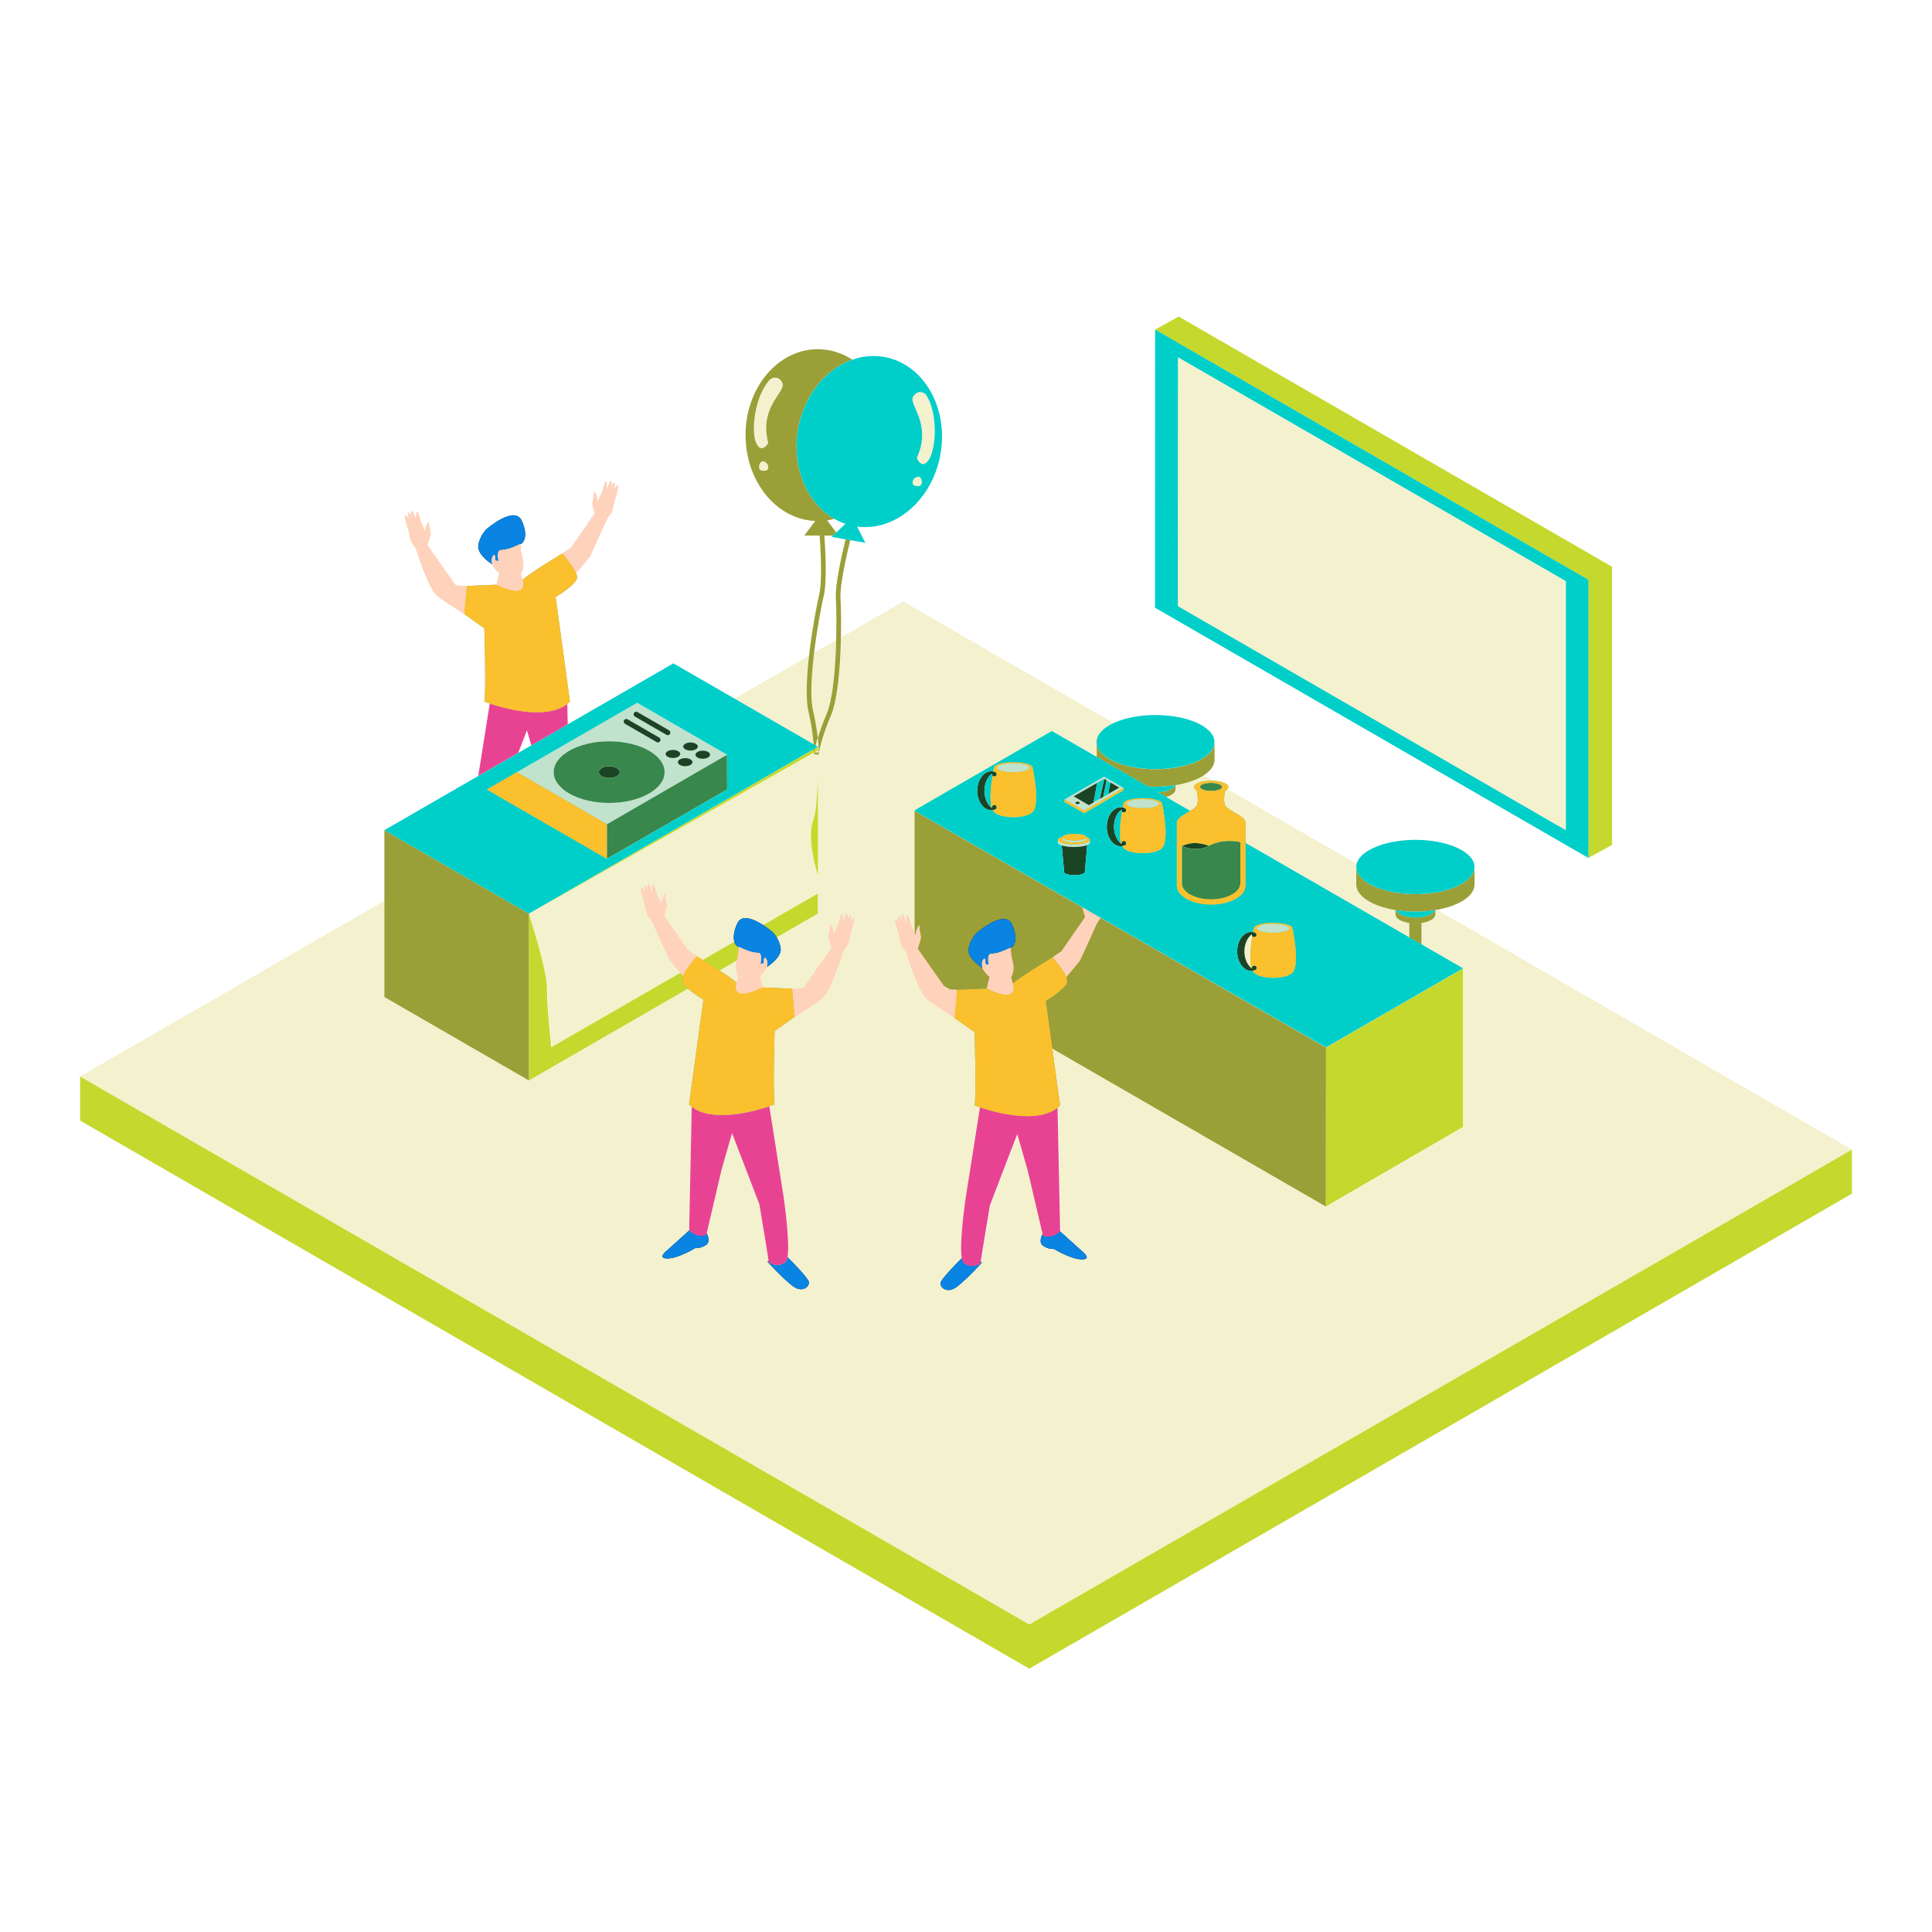 <?xml version="1.0" standalone="no"?>
<svg version="1.1" id="Layer_2" xmlns="http://www.w3.org/2000/svg" xmlns:xlink="http://www.w3.org/1999/xlink" x="0px" y="0px" viewBox="0 0 2000 2000" enable-background="new 0 0 2000 2000" xml:space="preserve">
<path id="color_x5F_14" fill="#F4F1CE" d="M1296.6,1004.9L1296.6,1004.9L1296.6,1004.9L1296.6,1004.9z M1307.1,964.7
	c0.2,0,0.4,0.1,0.7,0.1c-0.7-0.1-1.3-0.3-1.9-0.4C1306.3,964.5,1306.7,964.6,1307.1,964.7z M1227.4,842.3L1227.4,842.3L1227.4,842.3
	L1227.4,842.3z M1227.4,842.3c0.1,0,0.1-0.1,0.2-0.1C1227.5,842.2,1227.5,842.2,1227.4,842.3z M1227.9,842c0.5-0.3,1-0.6,1.6-0.9
	c0.5-0.3,1.1-0.6,1.6-1c0.1-0.1,0.2-0.1,0.3-0.2c0.2-0.1,0.4-0.2,0.6-0.4c-1.5,0.9-2.9,1.8-4.3,2.6
	C1227.7,842.1,1227.8,842,1227.9,842z M1195.7,818.5l-7.5-4.4l-50.8-29.3L1195.7,818.5z M948.2,494.3c-5.7,2.9-2.7,7.9-2.7,7.9
	s8.8,4.3,8.8-3.6C954.3,498.6,954,491.4,948.2,494.3z M949.1,474c0,0,4.7,13.1,12.3,2.2s10.1-48.1-2.9-67.5c0,0-6.6-6.9-12.9,1.4
	C939.2,418.3,965.6,438,949.1,474z M1307.8,957.3c-0.2,0-0.4,0.1-0.7,0.1c-0.4,0.1-0.8,0.2-1.2,0.3
	C1306.5,957.5,1307.1,957.4,1307.8,957.3z M1232.1,839.5L1232.1,839.5c-0.1,0-0.1,0.1-0.2,0.1C1232,839.5,1232,839.5,1232.1,839.5z
	 M1256.2,931.1c1.3-0.1,2.6-0.2,3.8-0.3l0,0C1258.8,930.9,1257.5,931,1256.2,931.1L1256.2,931.1z M1260.5,930.7
	c0.6-0.1,1.2-0.2,1.8-0.3C1261.7,930.6,1261.1,930.7,1260.5,930.7L1260.5,930.7z M1232.8,839c0.2-0.1,0.3-0.2,0.5-0.3
	c0.4-0.3,0.8-0.5,1.1-0.8c0.2-0.1,0.4-0.3,0.6-0.4c0.4-0.3,0.7-0.5,1.1-0.8c0.2-0.1,0.3-0.3,0.5-0.4c0.5-0.4,1-0.8,1.4-1.3
	c3-3,1.7-12.1,0.7-16.8c-1.8-1-2.8-2.2-2.8-3.5c0-3.6,8-6.5,17.8-6.5c0.6,0,1.3,0,1.9,0l-9.6-5.6c-7.2,4.6-17.3,8.2-29.1,10.1v4.3
	c0,3.4-3.9,6.3-9.7,8l24.9,14.4C1232.3,839.3,1232.6,839.2,1232.8,839z M1255.7,931.1L1255.7,931.1c-0.7,0-1.3,0-2,0
	C1254.4,931.2,1255,931.1,1255.7,931.1z M1281.4,871.2c0.9,0.1,1.7,0.3,2.5,0.5c-0.5-0.1-1.1-0.2-1.7-0.3
	C1282,871.3,1281.7,871.2,1281.4,871.2z M1279.6,870.9c-0.6-0.1-1.2-0.1-1.8-0.2C1278.4,870.8,1279,870.9,1279.6,870.9z
	 M1160.7,873.5C1160.7,873.5,1160.7,873.4,1160.7,873.5c0,0,0.2,0.1,0.3,0.2C1160.9,873.6,1160.8,873.6,1160.7,873.5z M1165.4,837.4
	L1165.4,837.4c0.1,0.1,0.1,0.2,0.2,0.3l0,0C1165.5,837.6,1165.5,837.5,1165.4,837.4z M1165.6,837.8L1165.6,837.8
	c0,0.1,0.1,0.2,0.1,0.3l0,0C1165.7,838,1165.7,837.9,1165.6,837.8z M1165.3,837.3c-0.1-0.1-0.2-0.2-0.3-0.3l0,0
	C1165.2,837.1,1165.3,837.2,1165.3,837.3L1165.3,837.3z M1124.7,866.7C1124.7,866.6,1124.7,866.6,1124.7,866.7L1124.7,866.7
	C1124.7,866.6,1124.7,866.6,1124.7,866.7z M795.3,458.6c-10.1-38.2,19.3-53.1,14.5-62.4s-12.5-3.6-12.5-3.6
	c-16.1,16.9-20.1,53.9-14.5,66C788.4,470.7,795.3,458.6,795.3,458.6z M1149.4,810l9.3,5.4L1149.4,810L1149.4,810z M1165.8,838.8
	c0-0.2,0-0.3,0-0.5l0,0C1165.8,838.4,1165.8,838.6,1165.8,838.8z M1164,836.4c0.1,0,0.3,0.1,0.4,0.1
	C1164.3,836.5,1164.1,836.4,1164,836.4L1164,836.4z M1160.6,873.4L1160.6,873.4c-0.8-0.6-1.6-1.4-2.3-2.3
	C1159,872,1159.8,872.8,1160.6,873.4z M1449.8,942.9c-1.6-0.2-3.3-0.4-4.9-0.7l0,0C1446.5,942.5,1448.1,942.7,1449.8,942.9z
	 M1404,915.8v-18.2c0-1.2,0.2-2.3,0.5-3.4l-134-77.4l0,0c-0.3,0.3-0.6,0.6-1,0.9l0,0c-0.2,0.1-0.4,0.3-0.6,0.4
	c-0.2,0.1-0.5,0.3-0.7,0.4c-1,4.8-2.2,13.5,0.8,16.4c6.5,6.4,17.7,9.2,19.9,15.3h0.4v22.2l171.8,99.2l-2.1-1.2v-14.9
	c-8.4-1.2-14.4-4.8-14.4-9.1V942C1420.9,938.3,1404,927.9,1404,915.8z M1444.5,942.2c0.1,0,0.3,0,0.4,0.1c0.5,0.1,1.1,0.1,1.6,0.2
	C1445.8,942.3,1445.2,942.3,1444.5,942.2z M1620.9,601.7l-401.6-231.8l-0.1,257.7l401.6,231.9V601.7H1620.9z M1145.5,807.7l1.6,0.9
	l-1.2-0.7L1145.5,807.7z M1147.1,822l1.1-6L1147.1,822L1147.1,822z M977,1020.7l2.1,3c0.3,0.1,0.7,0.1,1.1,0.2
	c0.2,0,0.3,0.1,0.5,0.1s0.4,0.1,0.6,0.1c0.2,0,0.4,0.1,0.7,0.1c0.1,0,0.3,0,0.4,0c0.3,0,0.6,0.1,0.8,0.1L977,1020.7z M1099.1,875.2
	L1099.1,875.2L1099.1,875.2L1099.1,875.2z M1300.8,967.8c0-0.2,0-0.3,0-0.5l0,0C1300.8,967.4,1300.8,967.6,1300.8,967.8z
	 M1295.7,1002.5C1295.7,1002.5,1295.7,1002.4,1295.7,1002.5c0,0,0.2,0.1,0.3,0.2C1295.9,1002.6,1295.8,1002.6,1295.7,1002.5z
	 M1300.3,966.3c-0.1-0.1-0.2-0.2-0.3-0.3l0,0C1300.2,966.1,1300.3,966.2,1300.3,966.3L1300.3,966.3z M1296,1002.7L1296,1002.7
	L1296,1002.7L1296,1002.7z M1295.2,964.7L1295.2,964.7L1295.2,964.7L1295.2,964.7z M1288.2,984.9c0,7.5,3,14.1,7.4,17.5
	c-1.1-3.7-1.4-8.6-1.2-13.9c0.2-6.7,1.2-13.9,2-19.2c-0.4-0.4-0.6-1-0.6-1.6c0-0.3,0-0.5,0.1-0.7
	C1291.4,970.4,1288.2,977.1,1288.2,984.9z M1299,965.4c0.1,0,0.3,0.1,0.4,0.1C1299.3,965.5,1299.1,965.4,1299,965.4L1299,965.4z
	 M1300.4,966.4L1300.4,966.4c0.1,0.1,0.1,0.2,0.2,0.3l0,0C1300.5,966.6,1300.5,966.5,1300.4,966.4z M1300.6,966.8L1300.6,966.8
	c0,0.1,0.1,0.2,0.1,0.3l0,0C1300.7,967,1300.7,966.9,1300.6,966.8z M1224.1,844.3L1224.1,844.3L1224.1,844.3L1224.1,844.3z
	 M1099.9,866.4L1099.9,866.4c0-0.1,0-0.1,0.1-0.2l0,0l0,0C1099.9,866.3,1099.9,866.4,1099.9,866.4z M1172.1,835.7
	c0.2,0,0.4,0.1,0.7,0.1c-0.7-0.1-1.3-0.3-1.9-0.4C1171.3,835.5,1171.7,835.6,1172.1,835.7z M1172.8,828.3c-0.2,0-0.4,0.1-0.7,0.1
	c-0.4,0.1-0.8,0.2-1.2,0.3C1171.5,828.5,1172.1,828.4,1172.8,828.3z M1161.6,875.9L1161.6,875.9L1161.6,875.9L1161.6,875.9z
	 M1226.5,842.9c-0.2,0.1-0.4,0.2-0.6,0.4c0.1-0.1,0.2-0.1,0.3-0.2C1226.2,843,1226.3,842.9,1226.5,842.9z M1100,866.2L1100,866.2
	L1100,866.2L1100,866.2L1100,866.2z M1225.8,843.3C1225.8,843.2,1225.8,843.2,1225.8,843.3c0,0-0.1,0-0.1,0.1
	C1225.7,843.3,1225.7,843.3,1225.8,843.3z M1161,873.7L1161,873.7L1161,873.7L1161,873.7z M1160.2,835.7L1160.2,835.7L1160.2,835.7
	L1160.2,835.7z M717.1,994.9c0.1-0.1,0.1-0.2,0.2-0.2C717.2,994.8,717.2,994.8,717.1,994.9z M717.7,994.2l0.1-0.1
	C717.8,994.1,717.7,994.1,717.7,994.2z M716.5,995.6c0.1-0.1,0.1-0.2,0.2-0.2C716.6,995.5,716.6,995.6,716.5,995.6z M716,996.3
	l0.1-0.1C716,996.2,716,996.3,716,996.3z M719.2,992.4c-0.1,0.1-0.1,0.1-0.2,0.2C719.1,992.5,719.2,992.4,719.2,992.4z M718.6,993
	C718.7,993,718.7,993,718.6,993C718.7,993,718.7,993,718.6,993z M711.4,1002.6c0,0.1-0.1,0.1-0.1,0.2
	C711.3,1002.7,711.4,1002.6,711.4,1002.6z M792.6,478.7c-5.2-3.8-6.7,3.2-6.7,3.2c-1.4,7.8,8.1,5,8.1,5S797.8,482.6,792.6,478.7z
	 M719.5,992c0.1-0.1,0.1-0.1,0.2-0.2C719.6,991.9,719.6,992,719.5,992z M762.3,1017.5C762.4,1017.5,762.4,1017.5,762.3,1017.5
	C762.4,1017.5,762.4,1017.5,762.3,1017.5C762.4,1017.5,762.4,1017.5,762.3,1017.5C762.4,1017.5,762.4,1017.5,762.3,1017.5
	C762.4,1017.5,762.4,1017.5,762.3,1017.5C762.4,1017.5,762.4,1017.5,762.3,1017.5C762.4,1017.5,762.4,1017.5,762.3,1017.5
	C762.4,1017.5,762.4,1017.5,762.3,1017.5z M713.6,999.5c0.1-0.1,0.1-0.2,0.2-0.3C713.7,999.3,713.7,999.4,713.6,999.5z
	 M713.1,1000.1c-0.1,0.1-0.1,0.1-0.2,0.2C713,1000.3,713.1,1000.2,713.1,1000.1z M714.4,998.4c-0.1,0.1-0.1,0.1-0.2,0.2
	C714.3,998.5,714.3,998.5,714.4,998.4z M748.9,1007.3l0.1,0.1c0.4,0.2,0.7,0.5,1.1,0.7c0.1,0.1,0.3,0.2,0.4,0.3
	c0.3,0.2,0.7,0.4,1,0.7c0.2,0.1,0.3,0.2,0.5,0.4c0.5,0.4,1,0.7,1.5,1c0.2,0.1,0.4,0.3,0.6,0.4c0.2,0.2,0.4,0.3,0.6,0.5
	c0.2,0.2,0.5,0.3,0.7,0.5c0.2,0.1,0.4,0.3,0.6,0.4c0.2,0.2,0.5,0.3,0.7,0.5c0.2,0.1,0.4,0.3,0.5,0.4c0.3,0.2,0.5,0.4,0.8,0.6
	c0.1,0.1,0.2,0.2,0.3,0.2c0.3,0.3,0.7,0.5,1,0.8c0.1,0.1,0.2,0.2,0.3,0.2c0.2,0.2,0.4,0.3,0.6,0.5c0.1,0.1,0.2,0.2,0.3,0.2
	c0.2,0.2,0.3,0.3,0.5,0.4c0.1,0.1,0.2,0.1,0.2,0.2c0.2,0.2,0.4,0.4,0.6,0.6l0.5,0.3l1.9-6.2c-0.7-1.4-1.3-3-1.9-5.1
	c-0.1-0.5-0.3-1.1-0.3-1.6c0-0.2,0-0.3-0.1-0.5c-0.1-0.4-0.1-0.7-0.1-1.1c0-0.2,0-0.3,0-0.5c0-0.3,0-0.6-0.1-1c0-0.2,0-0.3,0-0.5
	c0-0.3,0-0.6,0-0.9c0-0.2,0-0.3,0-0.5c0-0.3,0-0.6,0.1-0.9c0-0.1,0-0.3,0.1-0.4c0-0.3,0.1-0.6,0.1-1c0-0.1,0-0.2,0.1-0.4
	c0.1-0.3,0.1-0.7,0.2-1c0-0.1,0-0.2,0.1-0.3c0.1-0.4,0.2-0.7,0.2-1.1l-17.9,10.3C746.1,1005.5,747.5,1006.5,748.9,1007.3z
	 M719.9,991.5c0.1-0.1,0.1-0.1,0.2-0.2C720,991.4,720,991.5,719.9,991.5z M1026.7,836.1L1026.7,836.1c0,0,0.2,0.1,0.3,0.2
	C1026.9,836.3,1026.8,836.2,1026.7,836.1z M1038.8,790.9c-0.2,0-0.4,0.1-0.7,0.1c-0.4,0.1-0.8,0.2-1.2,0.3
	C1037.5,791.2,1038.1,791.1,1038.8,790.9z M1038.1,798.4c0.2,0,0.4,0.1,0.7,0.1c-0.7-0.1-1.3-0.3-1.9-0.4
	C1037.3,798.2,1037.7,798.3,1038.1,798.4z M1027,836.4L1027,836.4L1027,836.4L1027,836.4z M1027.6,838.6L1027.6,838.6L1027.6,838.6
	L1027.6,838.6z M1026.6,836.1L1026.6,836.1c-0.8-0.6-1.6-1.4-2.3-2.3C1025,834.7,1025.8,835.4,1026.6,836.1z M720.8,990.6l0.1-0.1
	C720.8,990.5,720.8,990.5,720.8,990.6z M720.6,990.7c-0.1,0.1-0.2,0.2-0.3,0.3C720.4,991,720.5,990.9,720.6,990.7z M721.2,990
	C721.2,990,721.2,990.1,721.2,990C721.2,990.1,721.2,990,721.2,990z M1026.2,798.4L1026.2,798.4L1026.2,798.4L1026.2,798.4z
	 M721.1,990.2l-0.1,0.1L721.1,990.2z M762.3,1017.7C762.3,1017.8,762.3,1017.8,762.3,1017.7C762.3,1017.8,762.3,1017.8,762.3,1017.7
	C762.3,1017.8,762.3,1017.8,762.3,1017.7L762.3,1017.7z M1479.5,943h-0.1H1479.5z M1484,942.4c-1.5,0.2-3,0.4-4.5,0.6
	c2.1-0.2,4.1-0.5,6.1-0.8l0,0C1485.1,942.3,1484.5,942.4,1484,942.4L1484,942.4z M1479.4,943c-1.5,0.2-2.9,0.3-4.4,0.4
	C1476.5,943.3,1477.9,943.2,1479.4,943z M1475,943.4c-0.4,0-0.8,0-1.2,0.1C1474.2,943.5,1474.6,943.5,1475,943.4z M1465.2,943.8
	c-2.5,0-5-0.1-7.4-0.2C1460.3,943.7,1462.7,943.8,1465.2,943.8z M1470.2,943.7c-1.6,0.1-3.3,0.1-5,0.1
	C1466.9,943.8,1468.6,943.8,1470.2,943.7z M1470.2,943.7c1.2,0,2.4-0.1,3.6-0.2C1472.6,943.6,1471.4,943.7,1470.2,943.7z
	 M820.1,1023.7L820.1,1023.7l2.6,29.1L820.1,1023.7L820.1,1023.7z M796.4,1145.3L796.4,1145.3L796.4,1145.3L796.4,1145.3z
	 M836.9,736.4c-3-13.1-1.9-35.4,0.6-57.7l-77.1,44.5l81.9,47.3C841.8,763.3,840.5,751.7,836.9,736.4z M721.3,989.9L721.3,989.9
	C721.3,990,721.3,989.9,721.3,989.9z M1014.5,1146.3L1014.5,1146.3L1014.5,1146.3L1014.5,1146.3z M865.5,662.5l-22.7,13.1
	c-2.8,22.9-4.2,46.5-1.2,59.6c2.7,11.8,4.2,21.3,4.9,28.4c2-6.6,4.9-15.1,9.2-25.2C862.3,723.1,864.8,690.3,865.5,662.5z
	 M762.3,1017.6L762.3,1017.6L762.3,1017.6L762.3,1017.6L762.3,1017.6z M762.3,1017.6L762.3,1017.6L762.3,1017.6L762.3,1017.6
	L762.3,1017.6z M762.1,1018.2L762.1,1018.2L762.1,1018.2L762.1,1018.2L762.1,1018.2z M762.3,1017.7L762.3,1017.7L762.3,1017.7
	L762.3,1017.7L762.3,1017.7z M762.1,1018.4L762.1,1018.4L762.1,1018.4L762.1,1018.4L762.1,1018.4z M762.2,1018.1L762.2,1018.1
	L762.2,1018.1L762.2,1018.1L762.2,1018.1z M762.2,1017.9C762.2,1018,762.2,1018,762.2,1017.9C762.2,1018,762.2,1018,762.2,1017.9
	L762.2,1017.9L762.2,1017.9z M1485.6,942.2c0.1,0,0.3,0,0.4-0.1c-0.7,0.1-1.3,0.2-2,0.3C1484.5,942.4,1485.1,942.3,1485.6,942.2z
	 M846.7,906.5c-0.3-1-0.6-2.1-0.9-3.3l0,0C846.1,904.3,846.4,905.4,846.7,906.5z M1917.1,1190.1l-851.6,491.7L82.9,1114.4l315-181.9
	v99.6l149.6,86.4l164.7-95.1c5.7,5.2,13.8,10.1,15.7,11.3l0,0c0.1,0.1,0.2,0.1,0.3,0.2l0,0c0.1,0,0.1,0.1,0.1,0.1l-14.9,108.3l0,0
	l0,0c0.4,0.4,0.9,0.8,1.3,1.2c0,0,0,0,0.1,0c0.4,0.4,0.9,0.7,1.3,1.1l-2.7,128.1l-24.3,21.9c0,0-8.8,7.3,2.3,7s28.4-10.8,28.4-10.8
	s6.4,0.6,11.7-3.7c3.5-2.8,1.7-8.3,0.1-11.7l-0.4,1.6l15.8-67.5l10.8-37.7l28.3,73.7c0,0,9.7,57.9,9.7,59.6c0-0.1,0-0.5-0.1-1
	l-1.2,0.8c0,0,14.9,16.4,25.4,24.7s18.1,1.2,17.5-3.6c-0.5-3.8-15.7-19.4-22.1-25.7l0,0c2.9-16.3-4.3-63.8-4.3-63.8l-14.6-92.3l0,0
	c3.5-1.2,5.6-2,5.6-2l0,0l0,0c-0.4-2-0.7-6.3-0.8-11.9c0-0.4,0-0.9,0-1.3c0-1.3,0-2.7-0.1-4.2c0-0.5,0-1,0-1.5c0-1.5,0-3,0-4.6
	c0-1,0-2.1,0-3.2c0-1.6,0-3.3,0-4.9c0.2-21,0.9-44.3,0.9-44.3l20.8-14.7c11.3-7.3,23.9-15.4,28.6-19.5c9.1-7.9,21.3-47.9,21.3-47.9
	s3.6-6,4.6-6.8s3.3-12.8,3.3-12.8s4.6-12.8,3.5-15c-1.1-2.1-4.7,6.2-4.7,6.2s2.6-7.9,1.1-9.1c-1.6-1.3-3.7,8-4,8s2.5-9.3,0.5-9.7
	s-4.3,10.9-4.3,10.9s0.2-8.8-0.7-10.4c-1-1.7-4,10.1-4,10.1l-4.9,10.9l-0.4-4.4c0,0-3.3-9.5-3.3-5s-1.7,9.5-1.7,11.1s3.4,12,3.4,12
	l-29.2,41.5c-3,0.6-7.2,0.9-11.6,1l-30.7-1.3l-3-12.4c0.4-0.3,0.8-0.5,1.2-0.8c2.3-1.7,4.4-4.7,6.4-8.1c0,0,0,0,0-0.1l0,0v0.1
	c0,0,15.1-9.5,14.3-18.8c0-0.6-0.1-1.1-0.2-1.7c0-0.2-0.1-0.4-0.1-0.6c-0.1-0.3-0.1-0.7-0.2-1c-0.1-0.3-0.1-0.5-0.2-0.8
	c-0.1-0.3-0.1-0.5-0.2-0.8c-0.1-0.3-0.2-0.6-0.3-0.9c-0.1-0.2-0.1-0.4-0.2-0.6c-0.1-0.3-0.3-0.7-0.4-1c-0.1-0.1-0.1-0.3-0.2-0.4
	c-0.2-0.4-0.3-0.7-0.5-1.1c0-0.1-0.1-0.2-0.1-0.3c-0.2-0.4-0.4-0.8-0.6-1.2c0,0,0-0.1-0.1-0.1c-0.2-0.4-0.5-0.8-0.7-1.2l0,0
	l42.6-24.6v-21l-34.3,19.8l-22.3,12.8c-9.3-6-22.2-11.9-26.9-1.7c-4,8.7-4.1,15-2.9,18.9l-32.8,18.9c-3.7-2.3-6.2-3.8-6.2-3.8l0,0
	l-9.1-6.1l-24.7-35.6c1-3.1,2.7-8.8,2.7-9.9c0-1.6-1.7-6.6-1.7-11.1s-3.3,5-3.3,5l-0.4,4.4l-4.9-10.9c0,0-3.1-11.8-4-10.1
	s-0.7,10.4-0.7,10.4s-2.3-11.2-4.3-10.9s0.8,9.7,0.5,9.7s-2.4-9.2-4-8s1.1,9.1,1.1,9.1s-3.6-8.3-4.7-6.2c-1.1,2.1,3.5,15,3.5,15
	s2.3,12,3.3,12.8s4.6,6.8,4.6,6.8h0.1c5.7,12.5,16.5,36.3,17.4,38.2c0.4,1,5.5,7.1,11.7,14.5l-133.7,77c0,0-4.8-42.9-4.5-61.3
	c0.3-18.4-18.7-77-18.7-77l299.2-169.1V773l-2.3-1.3c0.6-2.3,1.3-4.9,2.2-8c0.6,5.8,0.8,10,0.8,12.6l0,0c0,0,0,0.7,0,1.8
	c0-1,0-1.6,0-1.8c0,1.7,0,2.7,0,2.8l0,0c0,0,0,0,0-0.1c0,0.7,0,1.4,0,2.3l0,0c0-0.1,2-15.4,12.9-40.9c7.1-16.8,9.6-52,10.3-80.7
	l64-37l218.1,125.9c-10.8,5-17.4,11.9-17.4,19.6v15.3l-46.2-26.7l-141.9,82v0.7l173.6,99.9l0,0l-173.9-100V966l-3.8-8.3
	c0,0-3.1-11.8-4-10.1c-1,1.7-0.7,10.4-0.7,10.4s-2.3-11.2-4.3-10.9s0.8,9.7,0.5,9.7s-2.4-9.2-4-8c-1.6,1.3,1.1,9.1,1.1,9.1
	s-3.6-8.3-4.7-6.2c-1.1,2.1,3.5,15,3.5,15s2.3,12,3.3,12.8s4.6,6.8,4.6,6.8s12.3,40.1,21.3,47.9c4.7,4.1,17.3,12.2,28.6,19.5
	l20.8,14.7c0,0,0.7,23.3,0.9,44.3c0,1.7,0,3.3,0,4.9c0,1.1,0,2.1,0,3.2c0,1.6,0,3.1,0,4.6c0,0.5,0,1,0,1.5c0,1.5,0,2.9-0.1,4.2
	c0,0.4,0,0.9,0,1.3c-0.1,5.6-0.4,9.9-0.8,11.9l0,0l0,0c0,0,2.1,0.8,5.6,2l0,0l-14.6,92.3c0,0-7.1,47.5-4.3,63.8l0,0
	c-6.4,6.4-21.6,21.9-22.1,25.7c-0.6,4.8,7,11.8,17.5,3.6s25.4-24.7,25.4-24.7l-1.2-0.8c-0.1,0.5-0.1,0.9-0.1,1
	c0-1.8,9.7-59.6,9.7-59.6l28.3-73.7l10.8,37.7l15.8,67.5l-0.4-1.6c-1.6,3.3-3.4,8.8,0.1,11.7c5.3,4.2,11.7,3.7,11.7,3.7
	s17.2,10.5,28.4,10.8c11.1,0.3,2.3-7,2.3-7l-24.3-21.9l-2.7-128.1c0.5-0.4,0.9-0.7,1.3-1.1c0,0,0,0,0.1,0c0.4-0.4,0.9-0.8,1.3-1.2
	l0,0l0,0l-8.1-58.7l283.1,163.4l142.1-82.4v-164l-43-24.8v-22.2c8.4-1.2,14.4-4.8,14.4-9.1v-4.4c0.5-0.1,0.9-0.2,1.3-0.2
	L1917.1,1190.1z M847.4,778.5c0,0.1,0,0.1,0,0.2C847.4,778.6,847.4,778.6,847.4,778.5z M847.3,782.4c0-0.1,0-0.1,0-0.2
	C847.3,782.3,847.3,782.4,847.3,782.4z M847.3,783.5v-0.1C847.3,783.4,847.3,783.4,847.3,783.5z M847.3,784.6L847.3,784.6
	L847.3,784.6z M847.2,787.3v-0.1C847.2,787.2,847.2,787.2,847.2,787.3z M847.2,788.8c0-0.1,0-0.3,0-0.4
	C847.2,788.5,847.2,788.7,847.2,788.8z M847.1,790.1c0-0.1,0-0.2,0-0.3C847.1,789.9,847.1,790,847.1,790.1z M847.1,791.6
	c0-0.1,0-0.2,0-0.4C847.1,791.4,847.1,791.5,847.1,791.6z M847.1,793.1c0-0.1,0-0.3,0-0.4C847.1,792.8,847.1,792.9,847.1,793.1z
	 M847,796.4c0-0.1,0-0.2,0-0.3C847,796.2,847,796.3,847,796.4z M846.9,798.1c0-0.2,0-0.3,0-0.5C846.9,797.8,846.9,798,846.9,798.1z
	 M846.9,799.8c0-0.2,0-0.3,0-0.5C846.9,799.4,846.9,799.6,846.9,799.8z M846.8,801.4c0-0.2,0-0.3,0-0.5
	C846.8,801.1,846.8,801.3,846.8,801.4z M846.7,803.1c0-0.1,0-0.3,0-0.4C846.8,802.8,846.8,802.9,846.7,803.1z M845.7,903.2
	L845.7,903.2L845.7,903.2c0.3,1.1,0.6,2.2,0.9,3.3V804.8l0,0l0,0c-0.7,17.2-1.9,36.7-4.1,42.1C836.3,861.9,841,886.3,845.7,903.2z
	 M846.7,906.5c2.4,8.1,4.6,13.9,5.1,15.3C851.3,920.4,849.1,914.6,846.7,906.5z M851.9,922c0,0,0-0.1-0.1-0.3
	C851.8,921.9,851.9,922,851.9,922z M781.1,985.7c0.1,0,0.1,0,0.2,0l0,0C781.2,985.8,781.2,985.8,781.1,985.7L781.1,985.7z
	 M778.9,985.3c-0.1,0-0.1,0-0.2,0c-0.1,0-0.2,0-0.3-0.1l0,0C778.6,985.2,778.7,985.3,778.9,985.3z M762.2,1017.9L762.2,1017.9
	L762.2,1017.9L762.2,1017.9L762.2,1017.9z"></path>
<path id="color_x5F_13" fill="#C1E2CC" d="M1142.9,803.9l-40.8,23.5l20.4,11.8l40.8-23.6L1142.9,803.9z M1115.5,832.4
	c-1.2,0-2.2-0.6-2.2-1.3s1-1.3,2.2-1.3s2.2,0.6,2.2,1.3C1117.7,831.8,1116.7,832.4,1115.5,832.4z M1111.6,824.4l31.4-18.1l15.7,9
	l-31.4,18.2L1111.6,824.4z M1128.3,869.4v2.9c0,2.5-7.4,4.5-16.6,4.5s-16.6-2-16.6-4.5v-2.9c0,2.5,7.4,4.5,16.6,4.5
	C1120.9,874,1128.3,871.9,1128.3,869.4z M1112.3,870.1c-6.9,0-12.4-1.5-12.4-3.4v2.1c0,1.9,5.6,3.4,12.4,3.4s12.4-1.5,12.4-3.4v-2.1
	C1124.7,868.6,1119.2,870.1,1112.3,870.1z M1031.9,794.7c0-2.6,7.6-4.7,17.1-4.7s17.1,2.1,17.1,4.7s-7.6,4.7-17.1,4.7
	S1031.9,797.3,1031.9,794.7z M1183,836.8c9.4,0,17.1-2.1,17.1-4.7s-7.6-4.7-17.1-4.7s-17.1,2.1-17.1,4.7S1173.6,836.8,1183,836.8z
	 M1318,965.8c9.4,0,17.1-2.1,17.1-4.7s-7.6-4.7-17.1-4.7s-17.1,2.1-17.1,4.7S1308.6,965.8,1318,965.8z M659.5,727.5l-124.4,71.8
	l93.1,53.9l124.3-72L659.5,727.5z M714.8,768.6c4.2,0,7.6,1.9,7.6,4.2s-3.4,4.2-7.6,4.2s-7.6-1.9-7.6-4.2S710.6,768.6,714.8,768.6z
	 M657.2,737.1c0.8-0.5,1.9-0.5,2.7,0l32.7,18.9c1.8,1,1.8,3.7,0,4.7c-0.8,0.5-1.9,0.5-2.7,0l-32.7-18.9
	C655.4,740.8,655.4,738.2,657.2,737.1z M647,744.6c0.8-0.5,1.9-0.5,2.7,0l32.7,18.9c1.8,1,1.8,3.7,0,4.7l0,0c-0.8,0.5-1.9,0.5-2.7,0
	L647,749.3C645.2,748.3,645.2,745.6,647,744.6z M630.7,831.2c-31.7,0-57.4-14.3-57.4-31.9s25.7-31.9,57.4-31.9s57.4,14.3,57.4,31.9
	S662.3,831.2,630.7,831.2z M688.9,780.5c0-2.3,3.4-4.2,7.6-4.2s7.6,1.9,7.6,4.2s-3.4,4.2-7.6,4.2S688.9,782.9,688.9,780.5z
	 M709.3,793.3c-4.2,0-7.6-1.9-7.6-4.2s3.4-4.2,7.6-4.2s7.6,1.9,7.6,4.2S713.5,793.3,709.3,793.3z M727.5,785.6
	c-4.2,0-7.6-1.9-7.6-4.2s3.4-4.2,7.6-4.2s7.6,1.9,7.6,4.2C735.2,783.7,731.8,785.6,727.5,785.6z"></path>
<path id="color_x5F_12" fill="#C5D82D" d="M1917.1,1190.1v45.6l-851.6,491.7L82.9,1160v-45.6l982.6,567.3L1917.1,1190.1z
	 M1220.2,327.7l-24.5,13.5l448.6,259v287.9l24.5-13.5V586.7L1220.2,327.7z M1514.6,1166.6l-142.1,82.4l0.2-164.6l141.9-81.8V1166.6z
	 M846.7,773L547.5,945.8l299.2-169.1V773z M846.7,906.5V804.8c-0.7,17.2-1.9,36.7-4.1,42.1C835.8,862.9,841.7,889.6,846.7,906.5z
	 M570.7,1084.1c0,0-4.8-42.9-4.5-61.3c0.3-18.4-18.7-77-18.7-77v172.7l299.2-172.7V925L570.7,1084.1z"></path>
<path id="color_x5F_11" fill="#1B4425" d="M641.6,799.3c0,3.3-4.9,6.1-10.9,6.1s-10.9-2.7-10.9-6.1c0-3.3,4.9-6.1,10.9-6.1
	C636.7,793.3,641.6,796,641.6,799.3z M727.5,777.1c-4.2,0-7.6,1.9-7.6,4.2s3.4,4.2,7.6,4.2s7.6-1.9,7.6-4.2S731.8,777.1,727.5,777.1
	z M709.3,784.8c-4.2,0-7.6,1.9-7.6,4.2s3.4,4.2,7.6,4.2s7.6-1.9,7.6-4.2S713.5,784.8,709.3,784.8z M714.8,768.6
	c-4.2,0-7.6,1.9-7.6,4.2s3.4,4.2,7.6,4.2s7.6-1.9,7.6-4.2S719,768.6,714.8,768.6z M696.6,776.3c-4.2,0-7.6,1.9-7.6,4.2
	s3.4,4.2,7.6,4.2s7.6-1.9,7.6-4.2S700.8,776.3,696.6,776.3z M657.2,741.8l32.7,18.9c0.8,0.5,1.9,0.5,2.7,0l0,0c1.8-1,1.8-3.7,0-4.7
	l-32.7-18.9c-0.8-0.5-1.9-0.5-2.7,0l0,0C655.4,738.2,655.4,740.8,657.2,741.8z M647,749.3l32.7,18.9c0.8,0.5,1.9,0.5,2.7,0l0,0
	c1.8-1,1.8-3.7,0-4.7l-32.7-18.9c-0.8-0.5-1.9-0.5-2.7,0l0,0C645.2,745.6,645.2,748.3,647,749.3z M1115.5,829.8
	c1.2,0,2.2,0.6,2.2,1.3s-1,1.3-2.2,1.3s-2.2-0.6-2.2-1.3S1114.3,829.8,1115.5,829.8z M1158.7,815.3l-9.3-5.4l-2.2,12l-5.1,3
	l3.5-17.2l1.6,0.9l-4.1-2.3l-4.7,20.8L1158.7,815.3z M1135.8,810.4l7.1-4.1l-31.4,18.1l15.7,9.1l4.9-2.8L1135.8,810.4z
	 M1111.7,876.8c-5.1,0-9.6-0.6-12.6-1.6l2.5,27.6c0,1.7,4.8,3.1,10.7,3.1c5.9,0,10.7-1.4,10.7-3.1l2.5-28
	C1122.5,876,1117.5,876.8,1111.7,876.8z M1026.2,798.4c1.3,0,2.6,0.2,3.8,0.7l0,0c1,0.3,1.8,1.2,1.8,2.4c0,1.4-1.1,2.5-2.5,2.5
	s-2.5-1.1-2.5-2.5c0-0.3,0-0.5,0.1-0.7c-4.6,3.4-7.8,10.1-7.8,17.8s3.1,14.5,7.8,17.8c-0.1-0.2-0.1-0.5-0.1-0.7
	c0-1.4,1.1-2.5,2.5-2.5s2.5,1.1,2.5,2.5c0,1.1-0.8,2.1-1.8,2.4c-1.2,0.4-2.5,0.7-3.8,0.7c-8,0-14.6-9-14.6-20.2
	S1018.2,798.4,1026.2,798.4z M1145.7,855.9c0,11.1,6.5,20.2,14.6,20.2c1.3,0,2.6-0.2,3.8-0.7c1-0.3,1.8-1.2,1.8-2.4
	c0-1.4-1.1-2.5-2.5-2.5s-2.5,1.1-2.5,2.5c0,0.3,0,0.5,0.1,0.7c-4.6-3.4-7.8-10.1-7.8-17.8s3.1-14.5,7.8-17.8
	c-0.1,0.2-0.1,0.5-0.1,0.7c0,1.4,1.1,2.5,2.5,2.5s2.5-1.1,2.5-2.5c0-1.1-0.8-2.1-1.8-2.4l0,0c-1.2-0.4-2.5-0.7-3.8-0.7
	C1152.2,835.7,1145.7,844.7,1145.7,855.9z M1280.7,984.9c0,11.1,6.5,20.2,14.6,20.2c1.3,0,2.6-0.2,3.8-0.7c1-0.3,1.8-1.2,1.8-2.4
	c0-1.4-1.1-2.5-2.5-2.5s-2.5,1.1-2.5,2.5c0,0.3,0,0.5,0.1,0.7c-4.6-3.4-7.8-10.1-7.8-17.8s3.1-14.5,7.8-17.8
	c-0.1,0.2-0.1,0.5-0.1,0.7c0,1.4,1.1,2.5,2.5,2.5s2.5-1.1,2.5-2.5c0-1.1-0.8-2.1-1.8-2.4l0,0c-1.2-0.4-2.5-0.7-3.8-0.7
	C1287.2,964.7,1280.7,973.7,1280.7,984.9z M1251.4,875.6c-16.4-6.6-27.9,0.3-27.9,0.3C1231.7,879.2,1241.7,880.7,1251.4,875.6z"></path>
<path id="color_x5F_10" fill="#38874C" d="M752.6,781.3l0.1,36l-124.5,71.8v-35.8L752.6,781.3z M688,799.3
	c0,17.6-25.7,31.9-57.4,31.9s-57.4-14.3-57.4-31.9s25.7-31.9,57.4-31.9C662.3,767.4,688,781.7,688,799.3z M641.6,799.3
	c0-3.3-4.9-6.1-10.9-6.1s-10.9,2.7-10.9,6.1s4.9,6.1,10.9,6.1C636.7,805.4,641.6,802.7,641.6,799.3z M1251.4,875.6
	c11.8-6.2,23.9-5.7,32.6-3.9v44.1h-0.1c-1.1,8.6-14.2,15.4-30.2,15.4s-29.1-6.8-30.2-15.4h-0.1V876
	C1231.7,879.2,1241.7,880.7,1251.4,875.6z M1242.2,814.6c0,2.3,5.2,4.2,11.5,4.2c6.4,0,11.5-1.9,11.5-4.2s-5.2-4.2-11.5-4.2
	C1247.4,810.4,1242.2,812.3,1242.2,814.6z"></path>
<path id="color_x5F_9" fill="#9A9F38" d="M397.9,859.4l149.6,86.4v172.7l-149.6-86.4V859.4z M1196.2,814.4c7.1,0,13.9-0.6,20.3-1.6
	c-1.7,3.9-8.8,7-17.6,7.5l8.3,4.8c5.8-1.7,9.7-4.6,9.7-8v-4.3c23.5-3.9,40.4-14.2,40.4-26.3v-18.2c0,15.5-27.3,28-61,28
	s-61-12.5-61-28v15.3l53,30.6C1190.8,814.3,1193.5,814.4,1196.2,814.4z M847.4,779.1l-4.5-0.2c-0.2,1.1-0.3,1.7-0.3,1.8l4.8,0.6
	c0-0.1,2-15.4,12.9-40.9c11.6-27.3,11-102.9,9.8-120.8c-0.9-13.9,6.5-45.9,10.1-60.5l-4.8-0.8c-3.7,14.9-11.1,47-10.1,61.6
	c1.1,17,1.6,92.5-9.4,118.6c-4.3,10.1-7.2,18.6-9.2,25.2C847.6,773.5,847.4,778.8,847.4,779.1z M1485.6,942.2
	c-1.9,4.3-10.3,7.6-20.3,7.6c-10.1,0-18.4-3.3-20.3-7.6l0,0c-0.1,0-0.3,0-0.4-0.1v4.4c0,5.3,9.3,9.5,20.7,9.5s20.7-4.3,20.7-9.5
	v-4.4C1485.9,942.2,1485.7,942.2,1485.6,942.2L1485.6,942.2z M946.7,1003.2l425.8,245.8l0.2-164.6l-425.9-245v163.8H946.7z
	 M826.2,444.2c-6.9,39.5,9.2,76.6,37.5,92.9c-2.4,0.7-4.9,1.2-7.4,1.6l9.4,12.5l-3.5,3.2h-8.8c1.1,15.3,2.8,48.2-0.7,62.5
	c-4,16.5-17.5,90.8-11.1,118.4c2.7,11.8,4.2,21.3,4.9,28.4c-2.2,7.5-3.3,12.6-3.7,15.2h-0.3c0-0.1,0.6-15.5-5.6-42.5
	c-6.7-28.8,6.9-103.3,11.1-120.7c3.3-13.6,1.6-46.4,0.5-61.3h-15.9l11.3-15.1c-40.1-1.7-72.1-40.8-72.1-88.9
	c0-49.1,33.5-88.9,74.8-88.9c12.9,0,25.1,3.9,35.7,10.8C854.9,381.9,832.3,409.1,826.2,444.2z M792.6,478.7
	c-5.2-3.8-6.7,3.2-6.7,3.2c-1.4,7.8,8.1,5,8.1,5S797.8,482.6,792.6,478.7z M809.8,396.2c-4.8-9.3-12.5-3.6-12.5-3.6
	c-16.1,16.9-20.1,53.9-14.5,66s12.5,0,12.5,0C785.2,420.4,814.6,405.5,809.8,396.2z M1465.2,925.6c-33.8,0-61.2-12.6-61.2-28.1v18.2
	c0,12.2,16.9,22.5,40.5,26.4l0,0c0.7,0.1,1.3,0.2,2,0.3c-0.5-0.1-1.1-0.1-1.6-0.2c6.4,1,13.2,1.6,20.3,1.6c7.1,0,14-0.6,20.3-1.6
	c-0.5,0.1-1.1,0.1-1.6,0.2c0.7-0.1,1.4-0.2,2-0.3l0,0c23.6-3.9,40.5-14.2,40.5-26.4v-18.2C1526.5,913,1499.1,925.6,1465.2,925.6z
	 M1465.2,956c-2.2,0-4.3-0.2-6.3-0.5v14.9l12.7,7.3v-22.2C1469.6,955.9,1467.5,956,1465.2,956z"></path>
<path id="color_x5F_8" fill="#52B965" d="M535.1,799.3l93.1,53.9V889L504,817.3L535.1,799.3z M1163.3,815.7l-40.8,23.6l-20.4-11.8
	v2.7l20.4,11.6l40.8-24V815.7z M1112.3,863.3c6.9,0,12.4,1.5,12.4,3.4s-5.6,3.4-12.4,3.4s-12.4-1.5-12.4-3.4
	C1099.8,864.8,1105.4,863.3,1112.3,863.3z M1124.7,866.6C1124.7,866.6,1124.7,866.7,1124.7,866.6L1124.7,866.6v2.2
	c0,1.9-5.6,3.4-12.4,3.4s-12.4-1.5-12.4-3.4v-2.1c0-0.2,0-0.3,0.1-0.4c-3,0.8-4.8,1.9-4.8,3.2c0,2.5,7.4,4.5,16.6,4.5
	s16.6-2,16.6-4.5C1128.3,868.4,1127,867.4,1124.7,866.6z M1069,840.6c-7.1,7.1-32.9,7.1-39.9,0c-0.5-0.5-1-1.2-1.4-2
	c0.8-0.1,1.6-0.3,2.4-0.6c1-0.3,1.8-1.2,1.8-2.4c0-1.4-1.1-2.5-2.5-2.5s-2.5,1.1-2.5,2.5c0,0.3,0,0.5,0.1,0.7
	c-0.1-0.1-0.2-0.2-0.4-0.3c-2.5-8.4-0.7-23.6,0.8-33.1c0.5,0.5,1.1,0.9,1.9,0.9c1.4,0,2.5-1.1,2.5-2.5c0-1.1-0.8-2.1-1.8-2.4l0,0
	c-0.6-0.2-1.2-0.4-1.8-0.5c0.5-2.5,0.8-4.1,0.8-4.1l0,0c0.5-2.9,9.2-5.3,19.9-5.3c10.7,0,19.5,2.3,19.9,5.3l0,0
	C1069,794.5,1077.1,832.4,1069,840.6z M1066.1,794.7c0-2.6-7.6-4.7-17.1-4.7s-17.1,2.1-17.1,4.7s7.6,4.7,17.1,4.7
	S1066.1,797.3,1066.1,794.7z M1203,877.9c-7.1,7.1-32.9,7.1-39.9,0c-0.5-0.5-1-1.2-1.4-2c0.8-0.1,1.6-0.3,2.4-0.6
	c1-0.3,1.8-1.2,1.8-2.4c0-1.4-1.1-2.5-2.5-2.5s-2.5,1.1-2.5,2.5c0,0.3,0,0.5,0.1,0.7c-0.1-0.1-0.2-0.2-0.4-0.3
	c-2.5-8.4-0.7-23.6,0.8-33.1c0.5,0.5,1.1,0.9,1.9,0.9c1.4,0,2.5-1.1,2.5-2.5c0-1.1-0.8-2.1-1.8-2.4l0,0c-0.6-0.2-1.2-0.4-1.8-0.5
	c0.5-2.5,0.8-4.1,0.8-4.1l0,0c0.5-2.9,9.2-5.3,19.9-5.3c10.7,0,19.5,2.3,19.9,5.3l0,0C1203,831.8,1211.1,869.7,1203,877.9z
	 M1200.1,832c0-2.6-7.6-4.7-17.1-4.7s-17.1,2.1-17.1,4.7s7.6,4.7,17.1,4.7S1200.1,834.7,1200.1,832z M1338,1006.9
	c-7.1,7.1-32.9,7.1-39.9,0c-0.5-0.5-1-1.2-1.4-2c0.8-0.1,1.6-0.3,2.4-0.6c1-0.3,1.8-1.2,1.8-2.4c0-1.4-1.1-2.5-2.5-2.5
	s-2.5,1.1-2.5,2.5c0,0.3,0,0.5,0.1,0.7c-0.1-0.1-0.2-0.2-0.4-0.3c-2.5-8.4-0.7-23.6,0.8-33.1c0.5,0.5,1.1,0.9,1.9,0.9
	c1.4,0,2.5-1.1,2.5-2.5c0-1.1-0.8-2.1-1.8-2.4l0,0c-0.6-0.2-1.2-0.4-1.8-0.5c0.5-2.5,0.8-4.1,0.8-4.1l0,0c0.5-2.9,9.2-5.3,19.9-5.3
	c10.7,0,19.5,2.3,19.9,5.3l0,0C1338,960.8,1346.1,998.7,1338,1006.9z M1335.1,961c0-2.6-7.6-4.7-17.1-4.7s-17.1,2.1-17.1,4.7
	s7.6,4.7,17.1,4.7S1335.1,963.7,1335.1,961z M1253.7,936.4c-18.7,0-34-8-35.3-18h-0.1v-66l0,0l0,0v-2.2h0.4c2.2-6,13-8.9,19.4-15.2
	c3-3,1.7-12.1,0.7-16.8c-1.8-1-2.8-2.2-2.8-3.5c0-3.6,8-6.5,17.8-6.5s17.8,2.9,17.8,6.5c0,1.4-1.2,2.7-3.3,3.8
	c-1,4.8-2.2,13.5,0.8,16.4c6.5,6.4,17.7,9.2,19.9,15.3h0.4v68.2h-0.1C1287.8,928.4,1272.4,936.4,1253.7,936.4z M1242.2,814.6
	c0,2.3,5.2,4.2,11.5,4.2c6.4,0,11.5-1.9,11.5-4.2s-5.2-4.2-11.5-4.2C1247.4,810.4,1242.2,812.3,1242.2,814.6z M1283.9,871.6
	c-8.7-1.8-20.8-2.3-32.6,3.9c-16.4-6.6-27.9,0.3-27.9,0.3v39.8h0.1c1.1,8.6,14.2,15.4,30.2,15.4s29.1-6.8,30.2-15.4h0.1v-44H1283.9z
	 M582.1,573c0,0,16.3,18,15.2,25.3S575.2,618,575.2,618L590,726.3c-25.1,24.9-88.6,0-88.6,0c2-9.7,0-75.9,0-75.9l-20.8-14.7
	l2.6-29.1l30.7-1.3c35.2,16.9,27.1-4.9,27.1-4.9C544.9,595.4,582.1,573,582.1,573z M1048.5,1018.5c0,0,8.1,21.8-27.1,4.9l-30.7,1.3
	l-2.6,29.1l20.8,14.7c0,0,2,66.2,0,75.9c0,0,63.5,24.9,88.6,0l-14.9-108.3c0,0,21-12.4,22.1-19.7s-15.2-25.3-15.2-25.3
	S1052.4,1013.4,1048.5,1018.5z M721.3,989.9c0,0-16.3,18-15.2,25.3s22.1,19.7,22.1,19.7l-14.9,108.3c25.1,24.9,88.6,0,88.6,0
	c-2-9.7,0-75.9,0-75.9l20.8-14.7l-2.6-29.1l-30.7-1.3c-35.2,16.9-27.1-4.9-27.1-4.9C758.5,1012.4,721.3,989.9,721.3,989.9z"></path>
<path id="color_x5F_7" fill="#101D13" d="M495.1,565.3c-0.8,9.3,14.3,18.8,14.3,18.8s-1.9-5.5,1-9.1s2.4,5,2.4,5l3.1,0.6
	c0,0-2.7-11.2,2.6-11.4c10.4-0.4,17.9-6,20.3-6.1s8.9-7.5,1.3-24.1c-7.6-16.6-37,9.2-37,9.2S495.9,555.9,495.1,565.3z
	 M1119.4,1303.7c-11.1-0.3-28.4-10.8-28.4-10.8s-6.4,0.6-11.7-3.7c-3.5-2.8-1.7-8.3-0.1-11.7l0.4,1.6c9.6,4.1,17.8-4.4,17.8-4.4l0,0
	l0,0l24.3,21.9C1121.8,1296.7,1130.5,1304,1119.4,1303.7z M1015.1,1307.3c0,1.8-10.5,6.4-17.5,0c-0.9-0.8-1.5-2.5-1.9-4.9
	c-6.4,6.4-21.6,21.9-22.1,25.7c-0.6,4.8,7,11.8,17.5,3.6s25.4-24.7,25.4-24.7l-1.2-0.8C1015.1,1306.8,1015.1,1307.1,1015.1,1307.3z
	 M1002.6,983.2c-0.8,9.3,14.3,18.8,14.3,18.8s-1.9-5.5,1-9.1s2.4,5,2.4,5l3.1,0.6c0,0-2.7-11.2,2.6-11.4c10.4-0.4,17.9-6,20.3-6.1
	c2.5,0,8.9-7.5,1.3-24.1s-37,9.2-37,9.2S1003.4,973.9,1002.6,983.2z M689.1,1295.7l24.3-21.9l0,0l0,0c0,0,8.2,8.5,17.8,4.4l0.4-1.6
	c1.6,3.3,3.4,8.8-0.1,11.7c-5.3,4.2-11.7,3.7-11.7,3.7s-17.2,10.5-28.4,10.8C680.3,1303,689.1,1295.7,689.1,1295.7z M795.7,1305.3
	l-1.2,0.8c0,0,14.9,16.4,25.4,24.7s18.1,1.2,17.5-3.6c-0.5-3.8-15.7-19.4-22.1-25.7c-0.4,2.4-1,4.1-1.9,4.9c-7,6.4-17.5,1.8-17.5,0
	C795.8,1306.1,795.8,1305.8,795.7,1305.3z M800.2,965.2c0,0-29.4-25.8-37-9.2s-1.2,24.1,1.3,24.1s9.9,5.7,20.3,6.1
	c5.3,0.2,2.6,11.4,2.6,11.4l3.1-0.6c0,0-0.5-8.5,2.4-5c2.9,3.6,1,9.1,1,9.1s15.1-9.5,14.3-18.8C807.5,972.9,800.2,965.2,800.2,965.2
	z"></path>
<path id="color_x5F_6" fill="#F8C09C" d="M480.7,635.8c-11.3-7.3-23.9-15.4-28.6-19.5c-9.1-7.9-21.3-47.9-21.3-47.9s-3.6-6-4.6-6.8
	s-3.3-12.8-3.3-12.8s-4.6-12.8-3.5-15c1.1-2.1,4.7,6.2,4.7,6.2s-2.6-7.9-1.1-9.1c1.6-1.3,3.7,8,4,8s-2.5-9.3-0.5-9.7
	s4.3,10.9,4.3,10.9s-0.2-8.8,0.7-10.4c1-1.7,4,10.1,4,10.1l4.9,10.9l0.4-4.4c0,0,3.3-9.5,3.3-5s1.7,9.5,1.7,11.1s-3.4,12-3.4,12
	l29.2,41.5c3,0.6,7.2,0.9,11.6,1l0,0L480.7,635.8z M541.5,600l-0.5,0.3l-1.9-6.2c0.7-1.4,1.3-3,1.9-5.1c2.2-8.6-2-14.5-2-21.9
	c0-1.6-0.1-2.9-0.2-3.9c-2.5,0-9.9,5.7-20.3,6.1c-5.3,0.2-2.6,11.4-2.6,11.4l-3.1-0.6c0,0,0.5-8.5-2.4-5c-2.9,3.6-1,9-1,9.1
	c1.9,3.4,4.1,6.4,6.4,8.1c0.4,0.3,0.8,0.6,1.2,0.8l-3,12.4c35.2,16.9,27.1-4.9,27.1-4.9C541.1,600.3,541.3,600.2,541.5,600z
	 M639.6,502.8c-1.1-2.1-4.7,6.2-4.7,6.2s2.6-7.9,1.1-9.1s-3.7,8-4,8s2.5-9.3,0.5-9.7s-4.3,10.9-4.3,10.9s0.2-8.8-0.7-10.4
	s-4,10.1-4,10.1l-4.9,10.9l-0.4-4.4c0,0-3.3-9.5-3.3-5s-1.7,9.5-1.7,11.1c0,1.1,1.7,6.8,2.7,9.9l-24.7,35.6l-9.1,6.1l0,0
	c0,0,10.9,12,14.2,20.4c7.4-8.7,14-16.6,14.5-17.7c0.9-1.9,11.7-25.7,17.4-38.2h0.1c0,0,3.6-6,4.6-6.8s3.3-12.8,3.3-12.8
	S640.7,505,639.6,502.8z M990.8,1024.7L990.8,1024.7c-4.5-0.1-8.6-0.4-11.6-1L950,982.2c0,0,3.4-10.5,3.4-12c0-1.6-1.7-6.6-1.7-11.1
	s-3.3,5-3.3,5l-0.4,4.4l-4.9-10.9c0,0-3.1-11.8-4-10.1c-1,1.7-0.7,10.4-0.7,10.4s-2.3-11.2-4.3-10.9s0.8,9.7,0.5,9.7s-2.4-9.2-4-8
	c-1.6,1.3,1.1,9.1,1.1,9.1s-3.6-8.3-4.7-6.2c-1.1,2.1,3.5,15,3.5,15s2.3,12,3.3,12.8s4.6,6.8,4.6,6.8s12.3,40.1,21.3,47.9
	c4.7,4.1,17.3,12.2,28.6,19.5L990.8,1024.7z M1049,1017.9l-0.5,0.3l-1.9-6.2c0.7-1.4,1.3-3,1.9-5.1c2.2-8.6-2-14.5-2-21.9
	c0-1.6-0.1-2.9-0.2-3.9c-2.5,0-9.9,5.7-20.3,6.1c-5.3,0.2-2.6,11.4-2.6,11.4l-3.1-0.6c0,0,0.5-8.5-2.4-5c-2.9,3.6-1,9-1,9.1
	c1.9,3.4,4.1,6.4,6.4,8.1c0.4,0.3,0.8,0.6,1.2,0.8l-3,12.4c35.2,16.9,27.1-4.9,27.1-4.9C1048.6,1018.3,1048.8,1018.1,1049,1017.9z
	 M1147.1,920.8c-1.1-2.1-4.7,6.2-4.7,6.2s2.6-7.9,1.1-9.1s-3.7,8-4,8s2.5-9.3,0.5-9.7s-4.3,10.9-4.3,10.9s0.2-8.8-0.7-10.4
	s-4,10.1-4,10.1l-4.9,10.9l-0.4-4.4c0,0-3.3-9.5-3.3-5s-1.7,9.5-1.7,11.1c0,1.1,1.7,6.8,2.7,9.9l-24.7,35.6l-9.1,6.1l0,0
	c0,0,10.9,12,14.2,20.4c7.4-8.7,14-16.6,14.5-17.7c0.9-1.9,11.7-25.7,17.4-38.2h0.1c0,0,3.6-6,4.6-6.8s3.3-12.8,3.3-12.8
	S1148.2,922.9,1147.1,920.8z M822.7,1052.7c11.3-7.3,23.9-15.4,28.6-19.5c9.1-7.9,21.3-47.9,21.3-47.9s3.6-6,4.6-6.8
	s3.3-12.8,3.3-12.8s4.6-12.8,3.5-15c-1.1-2.1-4.7,6.2-4.7,6.2s2.6-7.9,1.1-9.1c-1.6-1.3-3.7,8-4,8s2.5-9.3,0.5-9.7
	s-4.3,10.9-4.3,10.9s0.2-8.8-0.7-10.4c-1-1.7-4,10.1-4,10.1l-4.9,10.9l-0.4-4.4c0,0-3.3-9.5-3.3-5s-1.7,9.5-1.7,11.1s3.4,12,3.4,12
	l-29.2,41.5c-3,0.6-7.2,0.9-11.6,1l0,0L822.7,1052.7z M762.4,1017.5c0,0-8.1,21.8,27.1,4.9l-3-12.4c0.4-0.3,0.8-0.5,1.2-0.8
	c2.3-1.7,4.4-4.7,6.4-8.1c0-0.1,1.9-5.6-1-9.1c-2.9-3.6-2.4,5-2.4,5l-3.1,0.6c0,0,2.7-11.2-2.6-11.4c-10.4-0.4-17.9-6-20.3-6.1
	c-0.1,1-0.2,2.3-0.2,3.9c0,7.5-4.2,13.4-2,21.9c0.5,2.1,1.2,3.8,1.9,5.1l-1.9,6.2l-0.5-0.3C762.1,1017.1,762.2,1017.3,762.4,1017.5z
	 M667.3,934.8c0,0,2.3,12,3.3,12.8s4.6,6.8,4.6,6.8h0.1c5.7,12.5,16.5,36.3,17.4,38.2c0.5,1.1,7.1,9,14.5,17.7
	c3.4-8.4,14.2-20.4,14.2-20.4l0,0l-9.1-6.1l-24.7-35.6c1-3.1,2.7-8.8,2.7-9.9c0-1.6-1.7-6.6-1.7-11.1s-3.3,5-3.3,5l-0.4,4.4
	l-4.9-10.9c0,0-3.1-11.8-4-10.1s-0.7,10.4-0.7,10.4s-2.3-11.2-4.3-10.9s0.8,9.7,0.5,9.7s-2.4-9.2-4-8s1.1,9.1,1.1,9.1
	s-3.6-8.3-4.7-6.2C662.7,921.9,667.3,934.8,667.3,934.8z"></path>
<path id="color_x5F_5" fill="#FFD2BB" d="M480.7,635.8c-11.3-7.3-23.9-15.4-28.6-19.5c-9.1-7.9-21.3-47.9-21.3-47.9s-3.6-6-4.6-6.8
	s-3.3-12.8-3.3-12.8s-4.6-12.8-3.5-15c1.1-2.1,4.7,6.2,4.7,6.2s-2.6-7.9-1.1-9.1c1.6-1.3,3.7,8,4,8s-2.5-9.3-0.5-9.7
	s4.3,10.9,4.3,10.9s-0.2-8.8,0.7-10.4c1-1.7,4,10.1,4,10.1l4.9,10.9l0.4-4.4c0,0,3.3-9.5,3.3-5s1.7,9.5,1.7,11.1s-3.4,12-3.4,12
	l29.2,41.5c3,0.6,7.2,0.9,11.6,1l0,0L480.7,635.8z M541.5,600l-0.5,0.3l-1.9-6.2c0.7-1.4,1.3-3,1.9-5.1c2.2-8.6-2-14.5-2-21.9
	c0-1.6-0.1-2.9-0.2-3.9c-2.5,0-9.9,5.7-20.3,6.1c-5.3,0.2-2.6,11.4-2.6,11.4l-3.1-0.6c0,0,0.5-8.5-2.4-5c-2.9,3.6-1,9-1,9.1
	c1.9,3.4,4.1,6.4,6.4,8.1c0.4,0.3,0.8,0.6,1.2,0.8l-3,12.4c35.2,16.9,27.1-4.9,27.1-4.9C541.1,600.3,541.3,600.2,541.5,600z
	 M639.6,502.8c-1.1-2.1-4.7,6.2-4.7,6.2s2.6-7.9,1.1-9.1s-3.7,8-4,8s2.5-9.3,0.5-9.7s-4.3,10.9-4.3,10.9s0.2-8.8-0.7-10.4
	s-4,10.1-4,10.1l-4.9,10.9l-0.4-4.4c0,0-3.3-9.5-3.3-5s-1.7,9.5-1.7,11.1c0,1.1,1.7,6.8,2.7,9.9l-24.7,35.6l-9.1,6.1l0,0
	c0,0,10.9,12,14.2,20.4c7.4-8.7,14-16.6,14.5-17.7c0.9-1.9,11.7-25.7,17.4-38.2h0.1c0,0,3.6-6,4.6-6.8s3.3-12.8,3.3-12.8
	S640.7,505,639.6,502.8z M990.8,1024.7L990.8,1024.7c-4.5-0.1-8.6-0.4-11.6-1L950,982.2c0,0,3.4-10.5,3.4-12c0-1.6-1.7-6.6-1.7-11.1
	s-3.3,5-3.3,5l-0.4,4.4l-4.9-10.9c0,0-3.1-11.8-4-10.1c-1,1.7-0.7,10.4-0.7,10.4s-2.3-11.2-4.3-10.9s0.8,9.7,0.5,9.7s-2.4-9.2-4-8
	c-1.6,1.3,1.1,9.1,1.1,9.1s-3.6-8.3-4.7-6.2c-1.1,2.1,3.5,15,3.5,15s2.3,12,3.3,12.8s4.6,6.8,4.6,6.8s12.3,40.1,21.3,47.9
	c4.7,4.1,17.3,12.2,28.6,19.5L990.8,1024.7z M1049,1017.9l-0.5,0.3l-1.9-6.2c0.7-1.4,1.3-3,1.9-5.1c2.2-8.6-2-14.5-2-21.9
	c0-1.6-0.1-2.9-0.2-3.9c-2.5,0-9.9,5.7-20.3,6.1c-5.3,0.2-2.6,11.4-2.6,11.4l-3.1-0.6c0,0,0.5-8.5-2.4-5c-2.9,3.6-1,9-1,9.1
	c1.9,3.4,4.1,6.4,6.4,8.1c0.4,0.3,0.8,0.6,1.2,0.8l-3,12.4c35.2,16.9,27.1-4.9,27.1-4.9C1048.6,1018.3,1048.8,1018.1,1049,1017.9z
	 M1147.1,920.8c-1.1-2.1-4.7,6.2-4.7,6.2s2.6-7.9,1.1-9.1s-3.7,8-4,8s2.5-9.3,0.5-9.7s-4.3,10.9-4.3,10.9s0.2-8.8-0.7-10.4
	s-4,10.1-4,10.1l-4.9,10.9l-0.4-4.4c0,0-3.3-9.5-3.3-5s-1.7,9.5-1.7,11.1c0,1.1,1.7,6.8,2.7,9.9l-24.7,35.6l-9.1,6.1l0,0
	c0,0,10.9,12,14.2,20.4c7.4-8.7,14-16.6,14.5-17.7c0.9-1.9,11.7-25.7,17.4-38.2h0.1c0,0,3.6-6,4.6-6.8s3.3-12.8,3.3-12.8
	S1148.2,922.9,1147.1,920.8z M822.7,1052.7c11.3-7.3,23.9-15.4,28.6-19.5c9.1-7.9,21.3-47.9,21.3-47.9s3.6-6,4.6-6.8
	s3.3-12.8,3.3-12.8s4.6-12.8,3.5-15c-1.1-2.1-4.7,6.2-4.7,6.2s2.6-7.9,1.1-9.1c-1.6-1.3-3.7,8-4,8s2.5-9.3,0.5-9.7
	s-4.3,10.9-4.3,10.9s0.2-8.8-0.7-10.4c-1-1.7-4,10.1-4,10.1l-4.9,10.9l-0.4-4.4c0,0-3.3-9.5-3.3-5s-1.7,9.5-1.7,11.1s3.4,12,3.4,12
	l-29.2,41.5c-3,0.6-7.2,0.9-11.6,1l0,0L822.7,1052.7z M762.4,1017.5c0,0-8.1,21.8,27.1,4.9l-3-12.4c0.4-0.3,0.8-0.5,1.2-0.8
	c2.3-1.7,4.4-4.7,6.4-8.1c0-0.1,1.9-5.6-1-9.1c-2.9-3.6-2.4,5-2.4,5l-3.1,0.6c0,0,2.7-11.2-2.6-11.4c-10.4-0.4-17.9-6-20.3-6.1
	c-0.1,1-0.2,2.3-0.2,3.9c0,7.5-4.2,13.4-2,21.9c0.5,2.1,1.2,3.8,1.9,5.1l-1.9,6.2l-0.5-0.3C762.1,1017.1,762.2,1017.3,762.4,1017.5z
	 M667.3,934.8c0,0,2.3,12,3.3,12.8s4.6,6.8,4.6,6.8h0.1c5.7,12.5,16.5,36.3,17.4,38.2c0.5,1.1,7.1,9,14.5,17.7
	c3.4-8.4,14.2-20.4,14.2-20.4l0,0l-9.1-6.1l-24.7-35.6c1-3.1,2.7-8.8,2.7-9.9c0-1.6-1.7-6.6-1.7-11.1s-3.3,5-3.3,5l-0.4,4.4
	l-4.9-10.9c0,0-3.1-11.8-4-10.1s-0.7,10.4-0.7,10.4s-2.3-11.2-4.3-10.9s0.8,9.7,0.5,9.7s-2.4-9.2-4-8s1.1,9.1,1.1,9.1
	s-3.6-8.3-4.7-6.2C662.7,921.9,667.3,934.8,667.3,934.8z"></path>
<path id="color_x5F_4" fill="#00CEC9" d="M915.2,369.5c-40.7-7.1-80.5,26.3-89,74.7c-7.8,44.6,13.8,86.2,49,98.1l-14.4,13.5l35,6.1
	l-8.6-16.8c39.8,5.3,78.1-27.8,86.4-75.1C982,421.6,955.9,376.6,915.2,369.5z M945.5,502.1c0,0-3-5,2.7-7.9s6.1,4.3,6.1,4.3
	C954.3,506.5,945.5,502.1,945.5,502.1z M961.4,476.1c-7.6,10.9-12.3-2.2-12.3-2.2c16.5-35.9-9.9-55.7-3.5-64s12.9-1.4,12.9-1.4
	C971.5,428,969,465.2,961.4,476.1z M1195.8,341.2l-0.1,287.9l448.7,259.1v-288L1195.8,341.2z M1620.9,859.4l-401.6-231.9l0.1-257.7
	L1621,601.6v257.8H1620.9z M1149.4,810l-2.2,12l-5.1,3l3.5-17.2L1149.4,810z M1135.8,810.4l-3.7,20.2l6.1-3.5l4.7-20.8L1135.8,810.4
	z M846.7,773L547.5,945.8l-149.6-86.4l299.2-172.7L846.7,773z M628.3,889.1l124.5-71.8l-0.1-36l-93.1-53.8l-124.4,71.8l-31.1,18
	L628.3,889.1z M1027.5,803c-0.4-0.4-0.6-1-0.6-1.6c0-0.3,0-0.5,0.1-0.7c-4.6,3.4-7.8,10.1-7.8,17.8c0,7.5,3,14.1,7.4,17.5
	C1024.2,827.7,1025.9,812.5,1027.5,803z M1289.1,872.4v45.9h-0.1c-1.3,10.1-16.6,18-35.3,18c-18.7,0-34-8-35.3-18h-0.1v-66l0,0l0,0
	v-2.2h0.4c1.6-4.4,7.7-7.1,13.4-10.7l-143.2-82.7l-141.9,82v0.7l425.7,244.8l141.9-81.8L1289.1,872.4z M1069,840.6
	c-7.1,7.1-32.9,7.1-39.9,0c-0.5-0.5-1-1.2-1.4-2l0,0c-0.5,0.1-0.9,0.1-1.4,0.1c-8,0-14.6-9-14.6-20.2s6.5-20.2,14.6-20.2
	c0.7,0,1.3,0.1,2,0.2c0.5-2.5,0.8-4.1,0.8-4.1l0,0c0.5-2.9,9.2-5.3,19.9-5.3c10.7,0,19.5,2.3,19.9,5.3l0,0
	C1069,794.5,1077.1,832.4,1069,840.6z M1102.1,827.5l40.8-23.5l20.4,11.7v2.2l-40.8,24l-20.4-11.6V827.5z M1128.3,872.3
	c0,0.9-1,1.8-2.8,2.5l-2.5,28c0,1.7-4.8,3.1-10.7,3.1c-5.9,0-10.7-1.4-10.7-3.1l-2.5-27.6l0,0c-2.5-0.8-4-1.8-4-2.9v-2.9
	c0-1.2,1.8-2.4,4.8-3.2c0.8-1.7,6-3,12.3-3c6.8,0,12.3,1.5,12.4,3.3c2.3,0.8,3.6,1.8,3.6,2.8l0,0v3H1128.3z M1203,877.9
	c-7.1,7.1-32.9,7.1-39.9,0c-0.5-0.5-1-1.2-1.4-2l0,0c-0.5,0.1-0.9,0.1-1.4,0.1c-8,0-14.6-9-14.6-20.2s6.5-20.2,14.6-20.2
	c0.7,0,1.3,0.1,2,0.2l0,0c0.5-2.5,0.8-4.1,0.8-4.1l0,0c0.5-2.9,9.2-5.3,19.9-5.3c10.7,0,19.5,2.3,19.9,5.3l0,0
	C1203,831.8,1211.1,869.7,1203,877.9z M1338,1006.9c-7.1,7.1-32.9,7.1-39.9,0c-0.5-0.5-1-1.2-1.4-2l0,0c-0.5,0.1-0.9,0.1-1.4,0.1
	c-8,0-14.6-9-14.6-20.2s6.5-20.2,14.6-20.2c0.7,0,1.3,0.1,2,0.2l0,0c0.5-2.5,0.8-4.1,0.8-4.1l0,0c0.5-2.9,9.2-5.3,19.9-5.3
	c10.7,0,19.5,2.3,19.9,5.3l0,0C1338,960.8,1346.1,998.7,1338,1006.9z M1160.6,873.4c-4.4-3.5-7.4-10-7.4-17.5
	c0-7.7,3.1-14.5,7.8-17.8c-0.1,0.2-0.1,0.5-0.1,0.7c0,0.6,0.2,1.1,0.6,1.6C1159.9,849.8,1158.2,865,1160.6,873.4z M1196.2,796.2
	c33.7,0,61-12.5,61-28s-27.3-28-61-28s-61,12.5-61,28S1162.5,796.2,1196.2,796.2z M1198.9,820.3l-10.7-6.2c2.6,0.2,5.3,0.3,8,0.3
	c7.1,0,13.9-0.6,20.3-1.6C1214.7,816.7,1207.7,819.8,1198.9,820.3z M1485.6,942.2c-1.9,4.3-10.3,7.6-20.3,7.6
	c-10.1,0-18.4-3.3-20.3-7.6c6.4,1,13.2,1.6,20.3,1.6S1479.2,943.2,1485.6,942.2z M1404,897.5c0,15.5,27.4,28.1,61.2,28.1
	c33.8,0,61.2-12.6,61.2-28.1s-27.4-28.1-61.2-28.1C1431.4,869.5,1404,882,1404,897.5z"></path>
<path id="color_x5F_3" fill="#E84393" d="M495.1,803.2l11.9-74.9c15.4,5.1,58.6,17.3,80.3,0.4l0.4,21.1L550,771.6l-4.5-15.6l-9,23.3
	L495.1,803.2z M1014.5,1146.3l-14.6,92.3c0,0-9.4,62.3-2.3,68.7s17.5,1.8,17.5,0s9.7-59.6,9.7-59.6l28.3-73.7l10.8,37.7l15.8,67.5
	c9.6,4.1,17.8-4.4,17.8-4.4l-2.7-128.1C1073.1,1163.6,1029.9,1151.4,1014.5,1146.3z M716.1,1145.7l-2.7,128.1c0,0,8.2,8.5,17.8,4.4
	l15.8-67.5l10.8-37.7l28.3,73.7c0,0,9.7,57.9,9.7,59.6s10.5,6.4,17.5,0s-2.3-68.7-2.3-68.7l-14.6-92.3
	C781,1150.4,737.8,1162.6,716.1,1145.7z"></path>
<path id="color_x5F_2" fill="#FBC02D" d="M535.1,799.3l93.1,53.9V889L504,817.3L535.1,799.3z M1163.3,815.7l-40.8,23.6l-20.4-11.8
	v2.7l20.4,11.6l40.8-24V815.7z M1112.3,863.3c6.9,0,12.4,1.5,12.4,3.4s-5.6,3.4-12.4,3.4s-12.4-1.5-12.4-3.4
	C1099.8,864.8,1105.4,863.3,1112.3,863.3z M1124.7,866.6C1124.7,866.6,1124.7,866.7,1124.7,866.6L1124.7,866.6v2.2
	c0,1.9-5.6,3.4-12.4,3.4s-12.4-1.5-12.4-3.4v-2.1c0-0.2,0-0.3,0.1-0.4c-3,0.8-4.8,1.9-4.8,3.2c0,2.5,7.4,4.5,16.6,4.5
	s16.6-2,16.6-4.5C1128.3,868.4,1127,867.4,1124.7,866.6z M1069,840.6c-7.1,7.1-32.9,7.1-39.9,0c-0.5-0.5-1-1.2-1.4-2
	c0.8-0.1,1.6-0.3,2.4-0.6c1-0.3,1.8-1.2,1.8-2.4c0-1.4-1.1-2.5-2.5-2.5s-2.5,1.1-2.5,2.5c0,0.3,0,0.5,0.1,0.7
	c-0.1-0.1-0.2-0.2-0.4-0.3c-2.5-8.4-0.7-23.6,0.8-33.1c0.5,0.5,1.1,0.9,1.9,0.9c1.4,0,2.5-1.1,2.5-2.5c0-1.1-0.8-2.1-1.8-2.4l0,0
	c-0.6-0.2-1.2-0.4-1.8-0.5c0.5-2.5,0.8-4.1,0.8-4.1l0,0c0.5-2.9,9.2-5.3,19.9-5.3c10.7,0,19.5,2.3,19.9,5.3l0,0
	C1069,794.5,1077.1,832.4,1069,840.6z M1066.1,794.7c0-2.6-7.6-4.7-17.1-4.7s-17.1,2.1-17.1,4.7s7.6,4.7,17.1,4.7
	S1066.1,797.3,1066.1,794.7z M1203,877.9c-7.1,7.1-32.9,7.1-39.9,0c-0.5-0.5-1-1.2-1.4-2c0.8-0.1,1.6-0.3,2.4-0.6
	c1-0.3,1.8-1.2,1.8-2.4c0-1.4-1.1-2.5-2.5-2.5s-2.5,1.1-2.5,2.5c0,0.3,0,0.5,0.1,0.7c-0.1-0.1-0.2-0.2-0.4-0.3
	c-2.5-8.4-0.7-23.6,0.8-33.1c0.5,0.5,1.1,0.9,1.9,0.9c1.4,0,2.5-1.1,2.5-2.5c0-1.1-0.8-2.1-1.8-2.4l0,0c-0.6-0.2-1.2-0.4-1.8-0.5
	c0.5-2.5,0.8-4.1,0.8-4.1l0,0c0.5-2.9,9.2-5.3,19.9-5.3c10.7,0,19.5,2.3,19.9,5.3l0,0C1203,831.8,1211.1,869.7,1203,877.9z
	 M1200.1,832c0-2.6-7.6-4.7-17.1-4.7s-17.1,2.1-17.1,4.7s7.6,4.7,17.1,4.7S1200.1,834.7,1200.1,832z M1338,1006.9
	c-7.1,7.1-32.9,7.1-39.9,0c-0.5-0.5-1-1.2-1.4-2c0.8-0.1,1.6-0.3,2.4-0.6c1-0.3,1.8-1.2,1.8-2.4c0-1.4-1.1-2.5-2.5-2.5
	s-2.5,1.1-2.5,2.5c0,0.3,0,0.5,0.1,0.7c-0.1-0.1-0.2-0.2-0.4-0.3c-2.5-8.4-0.7-23.6,0.8-33.1c0.5,0.5,1.1,0.9,1.9,0.9
	c1.4,0,2.5-1.1,2.5-2.5c0-1.1-0.8-2.1-1.8-2.4l0,0c-0.6-0.2-1.2-0.4-1.8-0.5c0.5-2.5,0.8-4.1,0.8-4.1l0,0c0.5-2.9,9.2-5.3,19.9-5.3
	c10.7,0,19.5,2.3,19.9,5.3l0,0C1338,960.8,1346.1,998.7,1338,1006.9z M1335.1,961c0-2.6-7.6-4.7-17.1-4.7s-17.1,2.1-17.1,4.7
	s7.6,4.7,17.1,4.7S1335.1,963.7,1335.1,961z M1253.7,936.4c-18.7,0-34-8-35.3-18h-0.1v-66l0,0l0,0v-2.2h0.4c2.2-6,13-8.9,19.4-15.2
	c3-3,1.7-12.1,0.7-16.8c-1.8-1-2.8-2.2-2.8-3.5c0-3.6,8-6.5,17.8-6.5s17.8,2.9,17.8,6.5c0,1.4-1.2,2.7-3.3,3.8
	c-1,4.8-2.2,13.5,0.8,16.4c6.5,6.4,17.7,9.2,19.9,15.3h0.4v68.2h-0.1C1287.8,928.4,1272.4,936.4,1253.7,936.4z M1242.2,814.6
	c0,2.3,5.2,4.2,11.5,4.2c6.4,0,11.5-1.9,11.5-4.2s-5.2-4.2-11.5-4.2C1247.4,810.4,1242.2,812.3,1242.2,814.6z M1283.9,871.6
	c-8.7-1.8-20.8-2.3-32.6,3.9c-16.4-6.6-27.9,0.3-27.9,0.3v39.8h0.1c1.1,8.6,14.2,15.4,30.2,15.4s29.1-6.8,30.2-15.4h0.1v-44H1283.9z
	 M582.1,573c0,0,16.3,18,15.2,25.3S575.2,618,575.2,618L590,726.3c-25.1,24.9-88.6,0-88.6,0c2-9.7,0-75.9,0-75.9l-20.8-14.7
	l2.6-29.1l30.7-1.3c35.2,16.9,27.1-4.9,27.1-4.9C544.9,595.4,582.1,573,582.1,573z M1048.5,1018.5c0,0,8.1,21.8-27.1,4.9l-30.7,1.3
	l-2.6,29.1l20.8,14.7c0,0,2,66.2,0,75.9c0,0,63.5,24.9,88.6,0l-14.9-108.3c0,0,21-12.4,22.1-19.7s-15.2-25.3-15.2-25.3
	S1052.4,1013.4,1048.5,1018.5z M721.3,989.9c0,0-16.3,18-15.2,25.3s22.1,19.7,22.1,19.7l-14.9,108.3c25.1,24.9,88.6,0,88.6,0
	c-2-9.7,0-75.9,0-75.9l20.8-14.7l-2.6-29.1l-30.7-1.3c-35.2,16.9-27.1-4.9-27.1-4.9C758.5,1012.4,721.3,989.9,721.3,989.9z"></path>
<path id="color_x5F_1" fill="#0984E3" d="M495.1,565.3c-0.8,9.3,14.3,18.8,14.3,18.8s-1.9-5.5,1-9.1s2.4,5,2.4,5l3.1,0.6
	c0,0-2.7-11.2,2.6-11.4c10.4-0.4,17.9-6,20.3-6.1s8.9-7.5,1.3-24.1c-7.6-16.6-37,9.2-37,9.2S495.9,555.9,495.1,565.3z
	 M1119.4,1303.7c-11.1-0.3-28.4-10.8-28.4-10.8s-6.4,0.6-11.7-3.7c-3.5-2.8-1.7-8.3-0.1-11.7l0.4,1.6c9.6,4.1,17.8-4.4,17.8-4.4l0,0
	l0,0l24.3,21.9C1121.8,1296.7,1130.5,1304,1119.4,1303.7z M1015.1,1307.3c0,1.8-10.5,6.4-17.5,0c-0.9-0.8-1.5-2.5-1.9-4.9
	c-6.4,6.4-21.6,21.9-22.1,25.7c-0.6,4.8,7,11.8,17.5,3.6s25.4-24.7,25.4-24.7l-1.2-0.8C1015.1,1306.8,1015.1,1307.1,1015.1,1307.3z
	 M1002.6,983.2c-0.8,9.3,14.3,18.8,14.3,18.8s-1.9-5.5,1-9.1s2.4,5,2.4,5l3.1,0.6c0,0-2.7-11.2,2.6-11.4c10.4-0.4,17.9-6,20.3-6.1
	c2.5,0,8.9-7.5,1.3-24.1s-37,9.2-37,9.2S1003.4,973.9,1002.6,983.2z M689.1,1295.7l24.3-21.9l0,0l0,0c0,0,8.2,8.5,17.8,4.4l0.4-1.6
	c1.6,3.3,3.4,8.8-0.1,11.7c-5.3,4.2-11.7,3.7-11.7,3.7s-17.2,10.5-28.4,10.8C680.3,1303,689.1,1295.7,689.1,1295.7z M795.7,1305.3
	l-1.2,0.8c0,0,14.9,16.4,25.4,24.7s18.1,1.2,17.5-3.6c-0.5-3.8-15.7-19.4-22.1-25.7c-0.4,2.4-1,4.1-1.9,4.9c-7,6.4-17.5,1.8-17.5,0
	C795.8,1306.1,795.8,1305.8,795.7,1305.3z M800.2,965.2c0,0-29.4-25.8-37-9.2s-1.2,24.1,1.3,24.1s9.9,5.7,20.3,6.1
	c5.3,0.2,2.6,11.4,2.6,11.4l3.1-0.6c0,0-0.5-8.5,2.4-5c2.9,3.6,1,9.1,1,9.1s15.1-9.5,14.3-18.8C807.5,972.9,800.2,965.2,800.2,965.2
	z"></path>
</svg>
